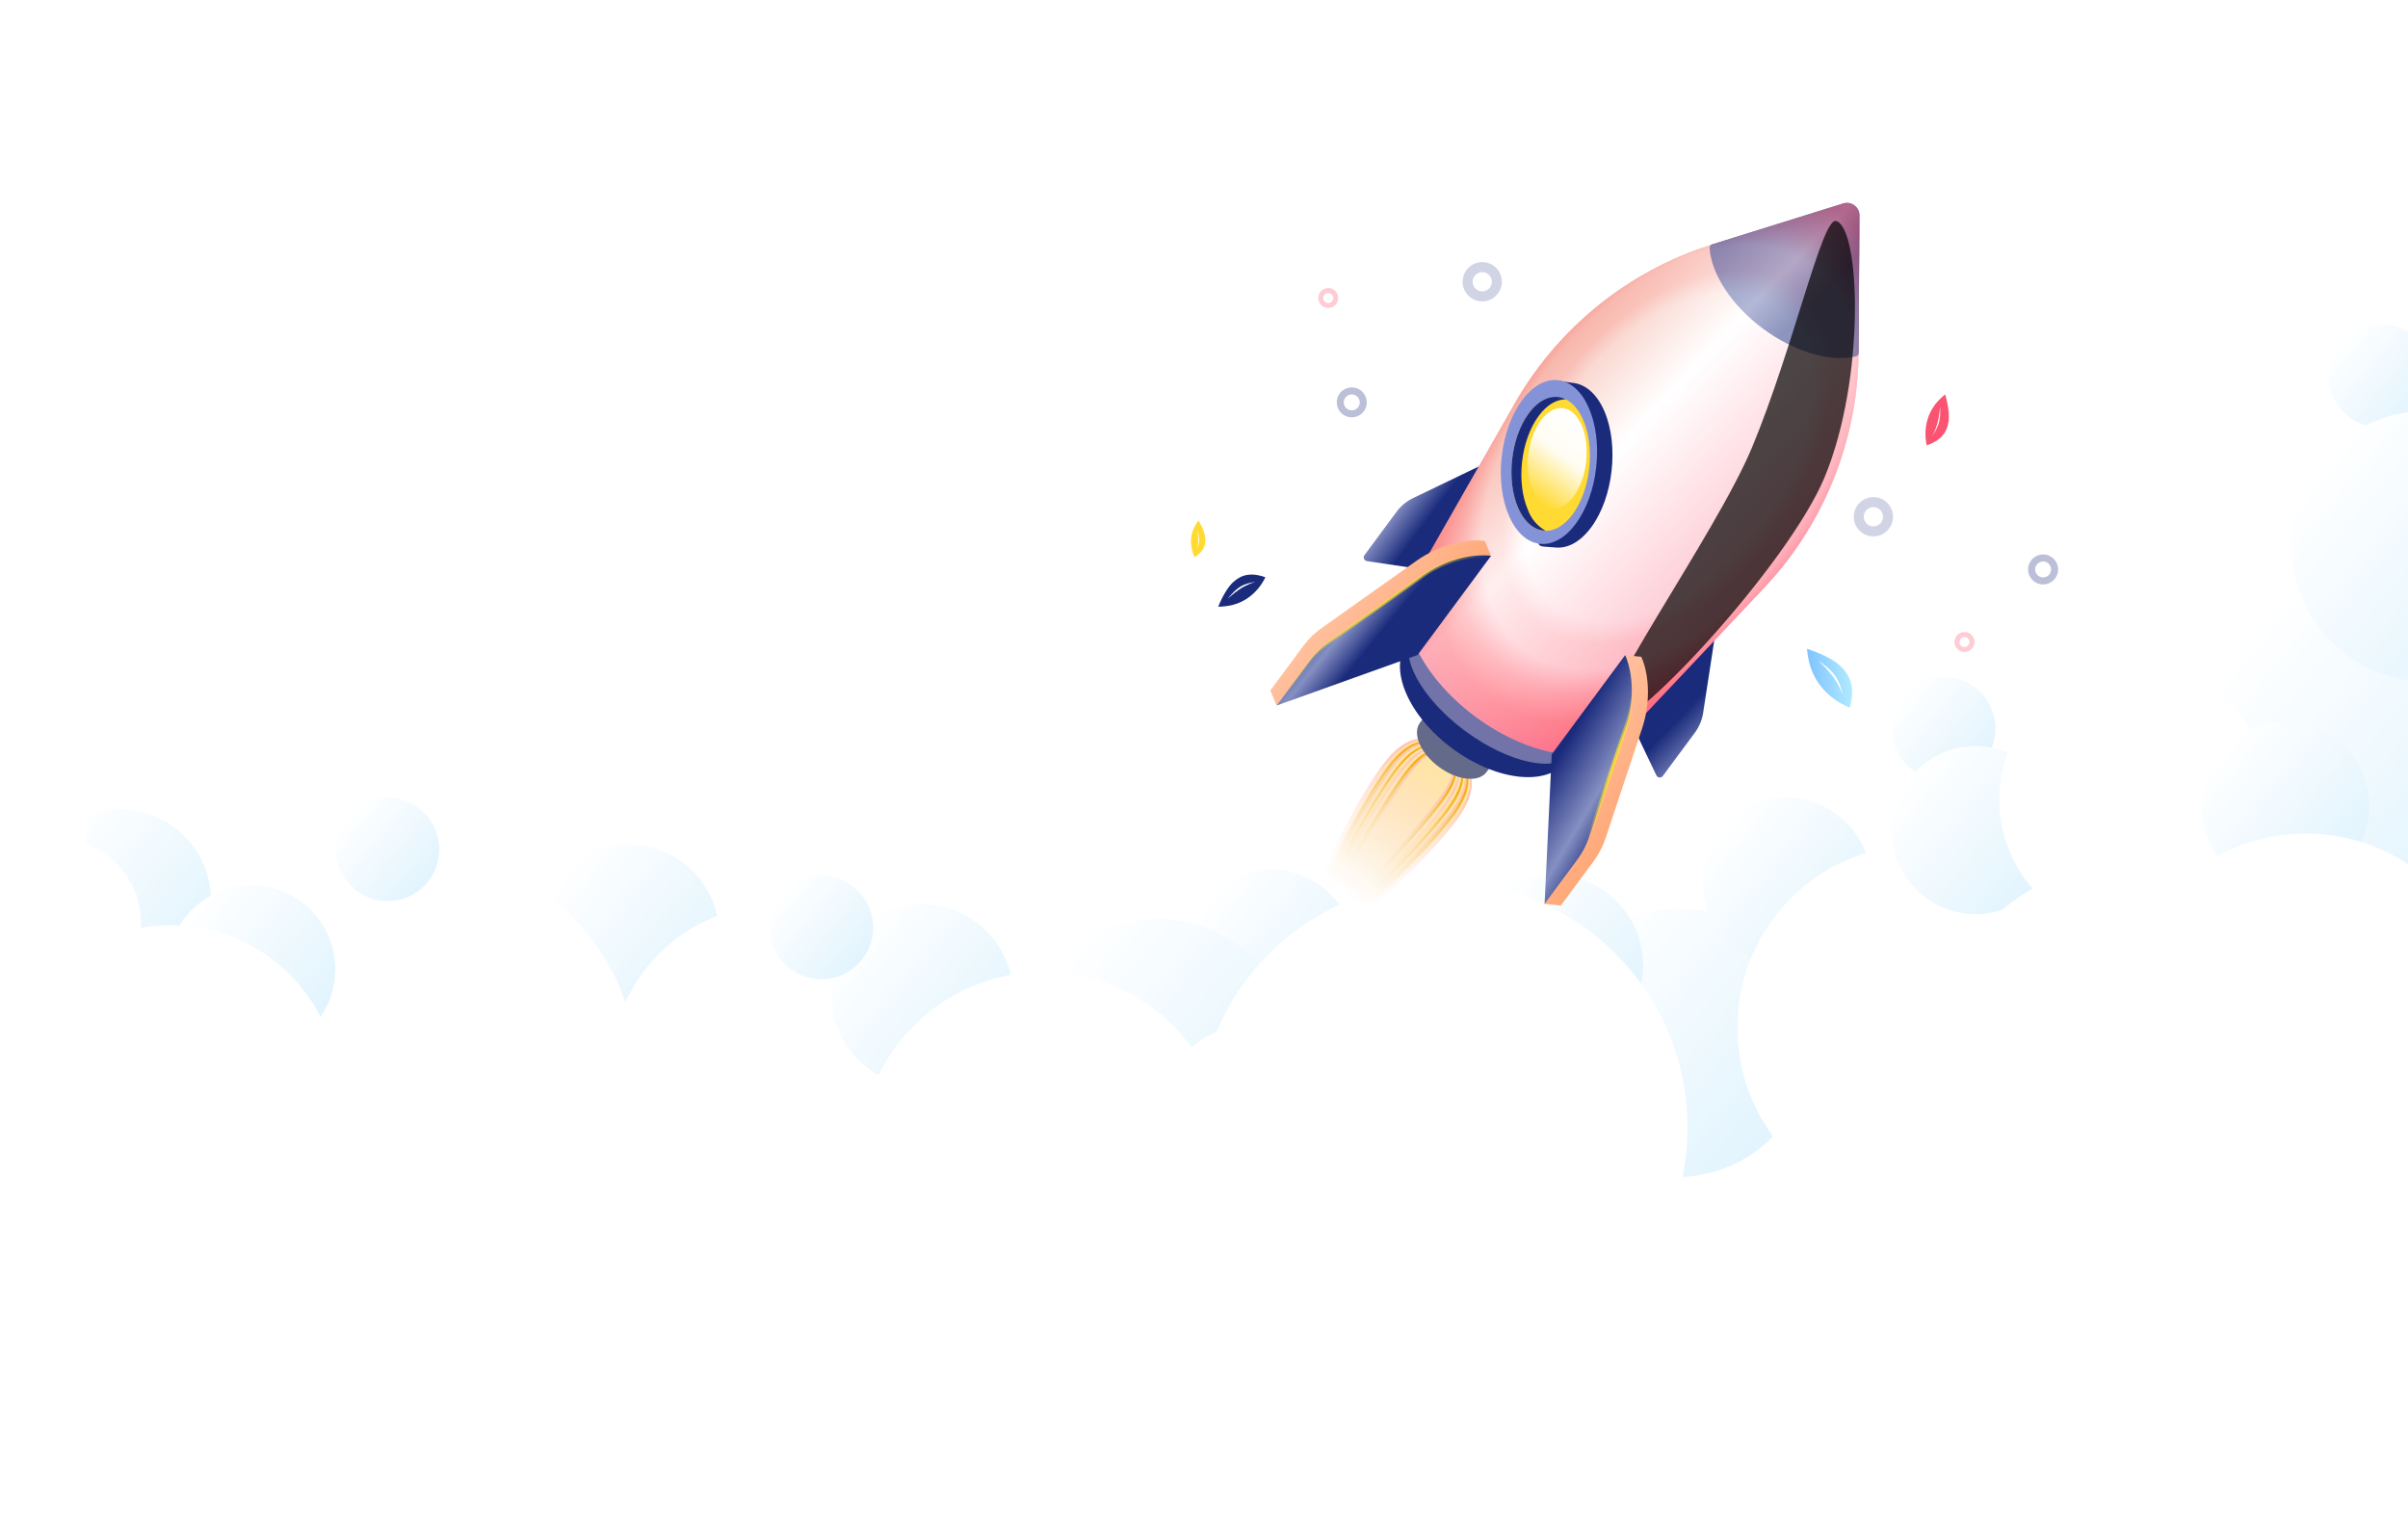 <svg width="1920" height="1208" viewBox="0 0 1920 1208" fill="none" xmlns="http://www.w3.org/2000/svg">
<g filter="url(#filter0_d_68_5840)">
<path d="M573.126 742.794C576.961 782.65 547.761 818.07 507.904 821.905C468.047 825.74 432.628 796.54 428.793 756.683C424.957 716.826 454.158 681.407 494.015 677.572C533.871 673.736 569.291 702.937 573.126 742.794Z" fill="url(#paint0_linear_68_5840)"/>
</g>
<g filter="url(#filter1_d_68_5840)">
<path d="M167.826 714.875C171.661 754.732 142.46 790.151 102.604 793.986C62.747 797.822 27.328 768.621 23.492 728.764C19.657 688.908 48.858 653.488 88.715 649.653C128.571 645.818 163.99 675.018 167.826 714.875Z" fill="url(#paint1_linear_68_5840)"/>
</g>
<g filter="url(#filter2_d_68_5840)">
<path fill-rule="evenodd" clip-rule="evenodd" d="M400.803 1028.65C383.233 1036.51 364.107 1041.69 343.889 1043.64C243.835 1053.26 154.92 979.959 145.292 879.905C135.664 779.852 208.968 690.937 309.022 681.309C401.353 672.424 484.199 734.164 504.004 822.376C575.035 818.219 637.2 870.99 644.074 942.416C651.11 1015.53 597.541 1080.51 524.425 1087.54C473.81 1092.41 427.096 1068.24 400.803 1028.65Z" fill="white"/>
</g>
<g filter="url(#filter3_d_68_5840)">
<path d="M267.036 770.484C270.58 807.317 243.595 840.049 206.762 843.594C169.929 847.138 137.196 820.152 133.652 783.319C130.107 746.487 157.093 713.754 193.926 710.21C230.759 706.665 263.491 733.651 267.036 770.484Z" fill="url(#paint2_linear_68_5840)"/>
</g>
<g filter="url(#filter4_d_68_5840)">
<path d="M1079.9 757.821C1083.44 794.653 1056.45 827.386 1019.62 830.93C982.789 834.475 950.056 807.489 946.512 770.656C942.967 733.823 969.953 701.091 1006.79 697.546C1043.62 694.002 1076.35 720.988 1079.9 757.821Z" fill="url(#paint3_linear_68_5840)"/>
</g>
<g filter="url(#filter5_d_68_5840)">
<path d="M1443.53 825.299C1449.19 884.122 1406.1 936.396 1347.27 942.056C1288.45 947.717 1236.18 904.62 1230.52 845.798C1224.85 786.975 1267.95 734.701 1326.77 729.04C1385.6 723.38 1437.87 766.476 1443.53 825.299Z" fill="url(#paint4_linear_68_5840)"/>
</g>
<g filter="url(#filter6_d_68_5840)">
<path d="M1309.82 766.838C1313.65 806.695 1284.45 842.114 1244.59 845.95C1204.74 849.785 1169.32 820.584 1165.48 780.728C1161.65 740.871 1190.85 705.452 1230.71 701.616C1270.56 697.781 1305.98 726.982 1309.82 766.838Z" fill="url(#paint5_linear_68_5840)"/>
</g>
<g filter="url(#filter7_d_68_5840)">
<path d="M1491.31 700.649C1494.86 737.482 1467.87 770.214 1431.04 773.759C1394.2 777.303 1361.47 750.318 1357.93 713.485C1354.38 676.652 1381.37 643.919 1418.2 640.375C1455.03 636.83 1487.77 663.816 1491.31 700.649Z" fill="url(#paint6_linear_68_5840)"/>
</g>
<g filter="url(#filter8_d_68_5840)">
<path d="M1676.58 809.403C1684.3 889.665 1625.5 960.993 1545.24 968.716C1464.97 976.44 1393.65 917.635 1385.92 837.373C1378.2 757.11 1437 685.783 1517.27 678.059C1597.53 670.335 1668.86 729.14 1676.58 809.403Z" fill="white"/>
</g>
<g filter="url(#filter9_d_68_5840)">
<path d="M751.974 845.728C759.01 918.844 705.441 983.82 632.325 990.856C559.209 997.892 494.233 944.323 487.197 871.207C480.161 798.091 533.73 733.115 606.846 726.079C679.962 719.043 744.938 772.611 751.974 845.728Z" fill="white"/>
</g>
<g filter="url(#filter10_d_68_5840)">
<path d="M807.38 790.659C811.216 830.516 782.015 865.935 742.158 869.771C702.302 873.606 666.882 844.405 663.047 804.549C659.212 764.692 688.412 729.273 728.269 725.437C768.125 721.602 803.545 750.803 807.38 790.659Z" fill="url(#paint7_linear_68_5840)"/>
</g>
<g filter="url(#filter11_d_68_5840)">
<path d="M1029.66 833.48C1035.32 892.303 992.226 944.577 933.403 950.237C874.581 955.898 822.307 912.802 816.646 853.979C810.985 795.156 854.082 742.882 912.905 737.222C971.727 731.561 1024 774.657 1029.66 833.48Z" fill="url(#paint8_linear_68_5840)"/>
</g>
<g filter="url(#filter12_d_68_5840)">
<path fill-rule="evenodd" clip-rule="evenodd" d="M1344.6 884.172C1354.95 991.647 1276.2 1087.16 1168.73 1097.5C1080.48 1105.99 1000.3 1054.42 968.711 976.203C949.741 1026.78 903.319 1064.83 845.926 1070.35C765.663 1078.07 694.336 1019.27 686.612 939.005C678.889 858.743 737.693 787.415 817.956 779.692C871.29 774.559 920.679 798.803 950.082 839.198C955.829 834.033 962.495 829.834 969.844 826.886C996.903 762.911 1057.28 715.418 1131.28 708.298C1238.75 697.955 1334.26 776.697 1344.6 884.172Z" fill="white"/>
</g>
<g filter="url(#filter13_d_68_5840)">
<path d="M695.976 739.596C698.159 762.273 681.544 782.425 658.867 784.607C636.19 786.79 616.038 770.175 613.856 747.498C611.674 724.821 628.288 704.669 650.965 702.487C673.642 700.304 693.794 716.919 695.976 739.596Z" fill="url(#paint9_linear_68_5840)"/>
</g>
<g filter="url(#filter14_d_68_5840)">
<path d="M1938.96 299.676C1941.14 322.353 1924.53 342.505 1901.85 344.687C1879.17 346.87 1859.02 330.255 1856.84 307.578C1854.66 284.901 1871.27 264.749 1893.95 262.567C1916.63 260.385 1936.78 276.999 1938.96 299.676Z" fill="url(#paint10_linear_68_5840)"/>
</g>
<g filter="url(#filter15_d_68_5840)">
<path d="M1590.81 581.068C1593 603.745 1576.38 623.897 1553.71 626.08C1531.03 628.262 1510.88 611.648 1508.69 588.971C1506.51 566.294 1523.13 546.141 1545.8 543.959C1568.48 541.777 1588.63 558.391 1590.81 581.068Z" fill="url(#paint11_linear_68_5840)"/>
</g>
<g filter="url(#filter16_d_68_5840)">
<path d="M350.082 677.358C352.265 700.035 335.65 720.187 312.973 722.369C290.296 724.552 270.144 707.937 267.962 685.26C265.78 662.583 282.394 642.431 305.071 640.249C327.748 638.066 347.9 654.681 350.082 677.358Z" fill="url(#paint12_linear_68_5840)"/>
</g>
<g filter="url(#filter17_d_68_5840)">
<path d="M2016.21 590.865C2023.17 663.157 1970.2 727.4 1897.91 734.357C1825.62 741.314 1761.37 688.349 1754.42 616.058C1747.46 543.766 1800.43 479.523 1872.72 472.566C1945.01 465.61 2009.25 518.574 2016.21 590.865Z" fill="url(#paint13_linear_68_5840)"/>
</g>
<g filter="url(#filter18_d_68_5840)">
<path d="M1642.06 659.52C1645.61 696.353 1618.62 729.085 1581.79 732.629C1544.96 736.174 1512.23 709.188 1508.68 672.355C1505.14 635.522 1532.12 602.79 1568.95 599.245C1605.79 595.701 1638.52 622.687 1642.06 659.52Z" fill="url(#paint14_linear_68_5840)"/>
</g>
<g filter="url(#filter19_d_68_5840)">
<path d="M1809.64 631.339C1815.35 690.711 1771.85 743.474 1712.48 749.187C1653.11 754.901 1600.34 711.401 1594.63 652.029C1588.92 592.656 1632.41 539.894 1691.79 534.18C1751.16 528.467 1803.92 571.966 1809.64 631.339Z" fill="white"/>
</g>
<g filter="url(#filter20_d_68_5840)">
<path d="M1888.86 640.291C1892.4 677.124 1865.42 709.857 1828.58 713.401C1791.75 716.946 1759.02 689.96 1755.47 653.127C1751.93 616.294 1778.91 583.562 1815.75 580.017C1852.58 576.473 1885.31 603.458 1888.86 640.291Z" fill="url(#paint15_linear_68_5840)"/>
</g>
<g filter="url(#filter21_d_68_5840)">
<path d="M2042.83 429.071C2048.55 488.444 2005.05 541.206 1945.68 546.92C1886.3 552.633 1833.54 509.134 1827.83 449.761C1822.11 390.389 1865.61 337.626 1924.98 331.913C1984.36 326.199 2037.12 369.699 2042.83 429.071Z" fill="url(#paint16_linear_68_5840)"/>
</g>
<g filter="url(#filter22_d_68_5840)">
<path fill-rule="evenodd" clip-rule="evenodd" d="M1852.76 963.258C1933.91 955.448 1993.37 883.329 1985.56 802.175C1977.75 721.021 1905.63 661.563 1824.48 669.373C1794.98 672.211 1768.35 683.546 1746.77 700.722C1726.59 693.622 1704.57 690.694 1681.87 692.879C1598.31 700.92 1537.09 775.178 1545.13 858.74C1553.17 942.301 1627.43 1003.52 1710.99 995.481C1744.23 992.282 1773.93 978.605 1797.15 958.033C1814.68 963.169 1833.46 965.115 1852.76 963.258Z" fill="white"/>
</g>
<g filter="url(#filter23_d_68_5840)">
<path fill-rule="evenodd" clip-rule="evenodd" d="M69.17 660.438C69.71 666.047 69.1 671.501 67.532 676.567C91.424 684.937 109.523 706.557 112.107 733.411C112.447 736.941 112.506 740.434 112.303 743.868C115.825 743.244 119.398 742.755 123.019 742.407C196.96 735.291 262.669 789.464 269.784 863.405C276.9 937.346 222.727 1003.05 148.786 1010.17C74.846 1017.29 9.137 963.112 2.021 889.172C-1.011 857.66 7.088 827.644 23.104 803.021C-0.691 794.602 -18.699 773.027 -21.276 746.246C-23.266 725.572 -15.637 706.19 -2.047 692.537C-8.042 686.123 -12.045 677.754 -12.951 668.34C-15.133 645.663 1.482 625.511 24.159 623.329C46.836 621.147 66.988 637.761 69.17 660.438Z" fill="white"/>
</g>
<g clip-path="url(#clip0_68_5840)">
<path d="M1288.98 551.703L1320.7 618.282C1321.67 620.325 1324.47 620.595 1325.82 618.776L1350.7 585.167C1354.31 580.565 1356.76 575.161 1357.84 569.413L1367.59 505.843C1369.83 492.201 1359.78 482.087 1342.17 480.063L1288.98 551.703Z" fill="url(#paint17_linear_68_5840)"/>
<path d="M1162.83 458.314L1089.89 447.411C1087.66 447.077 1086.58 444.478 1087.93 442.659L1112.81 409.05C1116.15 404.253 1120.61 400.332 1125.79 397.621L1183.74 369.736C1196.14 363.615 1208.75 370.273 1215.82 386.524L1162.83 458.314Z" fill="url(#paint18_linear_68_5840)"/>
<path d="M1161.41 654.132C1138.03 685.71 1063.49 758.617 1047.14 746.509C1030.78 734.4 1078.65 641.909 1102.11 610.23C1122.68 582.438 1141.09 585.564 1157.37 597.616C1173.64 609.668 1181.98 626.34 1161.41 654.132Z" fill="url(#paint19_linear_68_5840)" style="mix-blend-mode:screen"/>
<path d="M1160.09 652.567C1137.28 683.382 1064.13 755.945 1048.74 744.552C1033.35 733.158 1081.4 642.018 1104.22 611.203C1124.3 584.071 1141.7 586.805 1157.09 598.199C1172.48 609.593 1180.17 625.435 1160.09 652.567Z" fill="url(#paint20_linear_68_5840)" style="mix-blend-mode:screen"/>
<path d="M1158.8 651.02C1136.55 681.073 1064.67 753.357 1050.07 742.546C1035.47 731.735 1083.65 641.909 1105.89 611.856C1125.49 585.385 1142.07 587.789 1156.7 598.619C1171.33 609.449 1178.39 624.549 1158.8 651.02Z" fill="url(#paint21_linear_68_5840)" style="mix-blend-mode:screen"/>
<path d="M1157.5 649.473C1135.8 678.79 1065.22 750.812 1051.48 740.64C1037.74 730.469 1086 641.919 1107.7 612.603C1126.81 586.792 1142.57 588.823 1156.33 599.013C1170.1 609.204 1176.61 623.663 1157.5 649.473Z" fill="url(#paint22_linear_68_5840)" style="mix-blend-mode:screen"/>
<path d="M1156.23 647.901C1135.07 676.481 1065.79 748.242 1052.91 738.71C1040.03 729.177 1088.44 641.96 1109.6 613.381C1128.22 588.231 1143.14 589.912 1156.01 599.445C1168.89 608.977 1174.85 622.751 1156.23 647.901Z" fill="url(#paint23_linear_68_5840)" style="mix-blend-mode:screen"/>
<path d="M1155.01 646.411C1134.33 674.355 1066.43 745.729 1054.44 736.854C1042.45 727.98 1091 642.007 1111.56 614.241C1129.69 589.751 1143.86 590.957 1155.87 599.85C1167.88 608.743 1173.14 621.921 1155.01 646.411Z" fill="url(#paint24_linear_68_5840)" style="mix-blend-mode:screen"/>
<path d="M1153.62 644.789C1133.57 671.869 1066.89 743.083 1055.77 734.848C1044.64 726.613 1093.27 642.031 1113.31 614.95C1130.96 591.121 1144.22 592.055 1155.37 600.309C1166.52 608.563 1171.26 620.96 1153.62 644.789Z" fill="url(#paint25_linear_68_5840)" style="mix-blend-mode:screen"/>
<path d="M1152.33 643.242C1132.84 669.561 1067.41 740.52 1057.18 732.943C1046.94 725.366 1095.69 642.054 1115.17 615.735C1132.32 592.567 1144.79 593.145 1155.05 600.741C1165.31 608.337 1169.48 620.074 1152.33 643.242Z" fill="url(#paint26_linear_68_5840)" style="mix-blend-mode:screen"/>
<path d="M1151.01 641.676C1132.07 667.258 1067.95 737.931 1058.61 731.012C1049.26 724.093 1098.04 642.222 1117.05 616.538C1133.72 594.03 1145.36 594.234 1154.73 601.172C1164.1 608.11 1167.67 619.168 1151.01 641.676Z" fill="url(#paint27_linear_68_5840)" style="mix-blend-mode:screen"/>
<path d="M1149.72 640.13C1131.34 664.949 1068.52 735.361 1060.04 729.082C1051.56 722.802 1100.54 642.143 1118.91 617.323C1135.08 595.476 1145.89 595.331 1154.39 601.63C1162.9 607.928 1165.89 618.282 1149.72 640.13Z" fill="url(#paint28_linear_68_5840)" style="mix-blend-mode:screen"/>
<path d="M1148.42 638.583C1130.61 662.64 1069.09 732.791 1061.47 727.151C1053.85 721.51 1103.06 642.24 1120.87 618.183C1136.55 596.996 1146.53 596.477 1154.18 602.137C1161.82 607.796 1164.11 617.396 1148.42 638.583Z" fill="url(#paint29_linear_68_5840)" style="mix-blend-mode:screen"/>
<path d="M1147.01 637.144C1129.75 660.465 1069.54 730.374 1062.78 725.373C1056.03 720.371 1105.38 642.232 1122.56 619.038C1137.75 598.512 1146.82 597.677 1153.6 602.697C1160.39 607.717 1162.3 616.491 1147.01 637.144Z" fill="url(#paint30_linear_68_5840)" style="mix-blend-mode:screen"/>
<path d="M1190.94 607.763L1137.96 568.542L1132.32 576.163L1132.17 576.366C1125.85 584.902 1132.6 600.637 1147.28 611.504C1161.96 622.372 1178.95 624.217 1185.27 615.681L1185.42 615.478L1190.94 607.763Z" fill="#646A89"/>
<path d="M1277.01 568.606L1150.16 474.691L1122.25 512.39C1122.12 512.568 1122 512.721 1121.87 512.898C1106.83 533.222 1122.9 570.882 1158 596.866C1193.1 622.85 1233.75 627.307 1248.86 606.908C1248.99 606.73 1249.1 606.577 1249.23 606.4L1277.01 568.606Z" fill="#1B2B7C"/>
<g style="mix-blend-mode:multiply" opacity="0.5">
<path d="M1276.04 569.927L1149.18 476.012L1126.93 506.065C1126.82 506.217 1126.72 506.344 1126.63 506.471C1114.57 522.755 1133.21 556.96 1168.31 582.944C1203.4 608.929 1241.56 616.764 1253.61 600.48C1253.71 600.353 1253.8 600.226 1253.91 600.074L1276.04 569.927Z" fill="#C7BCD6"/>
</g>
<path d="M1405.12 470.345C1451.76 421.567 1479.01 357.451 1481.76 290.023C1481.85 287.177 1481.9 284.345 1481.92 281.526L1482.55 185.533C1482.64 171.981 1469.51 162.266 1456.57 166.315L1365.02 194.981C1362.31 195.807 1359.62 196.684 1356.94 197.611C1293.23 219.898 1239.83 264.651 1206.74 323.484L1129.22 459.426C1129.05 459.654 1128.88 459.883 1128.71 460.112C1108.64 487.218 1130.09 537.113 1176.64 571.577C1223.2 606.041 1277.15 611.968 1297.22 584.862C1297.39 584.633 1297.56 584.405 1297.73 584.176L1405.12 470.345Z" fill="url(#paint31_linear_68_5840)"/>
<path d="M1481.87 281.488L1482.63 171.836C1482.68 165.058 1476.11 160.198 1469.65 162.223L1365.02 194.981C1363.85 195.318 1363.06 196.458 1363.14 197.672C1364.46 218.102 1380.27 243.204 1405.82 262.117C1431.35 281.018 1459.98 288.837 1479.86 284.121C1481.05 283.839 1481.89 282.709 1481.87 281.488Z" fill="url(#paint32_linear_68_5840)"/>
<path opacity="0.3" d="M1481.87 281.488L1482.63 171.836C1482.68 165.058 1476.11 160.198 1469.65 162.223L1365.02 194.981C1363.85 195.318 1363.06 196.458 1363.14 197.672C1364.46 218.102 1380.27 243.204 1405.82 262.117C1431.35 281.018 1459.98 288.837 1479.86 284.121C1481.05 283.839 1481.89 282.709 1481.87 281.488Z" fill="#1B2B7C"/>
<path style="mix-blend-mode:multiply" opacity="0.5" d="M1405.12 470.345C1451.76 421.567 1479.01 357.451 1481.76 290.023C1481.85 287.177 1481.9 284.345 1481.92 281.526L1482.64 171.83C1482.68 165.054 1476.12 160.196 1469.65 162.221L1365.02 194.981C1362.31 195.807 1359.62 196.684 1356.94 197.611C1293.23 219.898 1239.83 264.651 1206.74 323.484L1129.22 459.426C1129.05 459.654 1128.88 459.883 1128.71 460.112C1108.64 487.218 1130.09 537.113 1176.64 571.577C1223.2 606.041 1277.15 611.968 1297.22 584.862C1297.39 584.633 1297.56 584.405 1297.73 584.176L1405.12 470.345Z" fill="url(#paint33_radial_68_5840)"/>
<path style="mix-blend-mode:color-dodge" opacity="0.7" d="M1396.97 356.756C1430.08 277.045 1452.72 173.861 1463.8 176.205C1483.2 180.38 1487.93 300.761 1454.85 380.491C1425.7 450.663 1299.86 585.913 1281.7 578.368C1263.54 570.822 1367.79 426.98 1396.97 356.756Z" fill="url(#paint34_radial_68_5840)"/>
<path d="M1268.72 420.492C1260.09 432.153 1249.96 437.438 1240.48 436.595L1230.95 435.871C1221.35 434.662 1231.99 429.164 1226.25 415.674C1214.32 388.284 1219 346.756 1236.66 322.902C1245.39 311.115 1234.57 302.947 1244.16 303.954L1255.09 305.44C1264.58 306.802 1273.36 314.325 1279.21 327.777C1290.98 355.212 1286.3 396.739 1268.72 420.492Z" fill="#1B2B7C"/>
<path d="M1227.79 433.638C1248.6 435.948 1268.72 408.608 1272.73 372.574C1276.74 336.539 1263.12 305.455 1242.3 303.145C1221.49 300.836 1201.37 328.175 1197.37 364.21C1193.36 400.245 1206.98 431.329 1227.79 433.638Z" fill="#8492D7"/>
<path d="M1230.64 423.199C1247.62 425.043 1263.99 402.68 1267.19 373.249C1270.4 343.818 1259.22 318.465 1242.24 316.621C1225.25 314.777 1208.88 337.14 1205.68 366.57C1202.48 396.001 1213.65 421.354 1230.64 423.199Z" fill="#FFDA32"/>
<path d="M1254.73 395.783C1243.94 410.365 1229.31 408.619 1222.04 391.876C1214.78 375.134 1217.75 349.881 1228.54 335.299C1239.34 320.717 1253.84 322.369 1261.11 339.112C1268.37 355.855 1265.51 381.227 1254.73 395.783Z" fill="url(#paint35_linear_68_5840)"/>
<path d="M1218.37 406.817C1208.71 384.603 1212.57 350.925 1226.92 331.542C1233.52 322.625 1241.13 318.462 1248.46 318.383C1239.1 313.772 1228.02 317.369 1218.97 329.589C1204.64 348.946 1200.83 382.662 1210.44 404.839C1215.67 416.847 1223.71 423.035 1232.26 423.158C1225.85 419.527 1220.92 413.737 1218.37 406.817Z" fill="#1B2B7C"/>
<path d="M1270.22 326.589C1264.53 313.452 1253.89 306.162 1247.49 304.925C1256.86 309.21 1264.2 316.97 1267.96 326.565C1279.85 353.936 1275.2 395.482 1257.54 419.337C1248.36 431.734 1236.19 436.331 1226.17 434.574C1235.88 437.395 1249.3 433.492 1259.78 419.342C1277.44 395.487 1282.12 353.959 1270.22 326.589Z" fill="url(#paint36_radial_68_5840)" style="mix-blend-mode:color-dodge"/>

<path d="M1125.29 510.355L1017.9 562.523L1012.87 550.576L1039.52 514.579C1043.69 509.119 1048.69 504.34 1054.33 500.414L1129.63 447.027C1145.99 435.545 1166.99 429.382 1183.87 431.335L1188.72 442.79L1125.29 510.355Z" fill="url(#paint38_linear_68_5840)"/>
<path d="M1130.32 522.301L1017.95 562.56L1044.6 526.563C1048.78 521.098 1053.78 516.324 1059.44 512.417L1134.68 458.904C1150.91 447.328 1172.02 441.284 1188.89 443.193L1130.32 522.301Z" fill="url(#paint39_linear_68_5840)"/>
<path d="M1044.63 528.074C1048.8 522.609 1053.8 517.835 1059.46 513.927L1134.71 460.503C1150.18 449.495 1170.16 443.483 1186.63 444.592L1188.21 442.458C1171.36 440.523 1150.2 446.644 1134 458.169L1058.75 511.593C1053.1 515.507 1048.1 520.287 1043.94 525.758L1017.29 561.756L1020.57 560.565L1044.63 528.074Z" fill="url(#paint40_radial_68_5840)"/>
<path d="M1250.19 602.822L1231.62 720.74L1244.51 722.068L1271.16 686.071C1275.17 680.484 1278.28 674.31 1280.39 667.769L1309.52 580.201C1315.72 561.198 1315.49 539.316 1308.72 523.765L1296.32 522.453L1250.19 602.822Z" fill="url(#paint41_linear_68_5840)"/>
<path d="M1237.27 601.476L1231.57 720.703L1258.22 684.705C1262.22 679.119 1265.33 672.937 1267.41 666.385L1296.63 578.804C1302.84 559.801 1302.58 537.944 1295.83 522.368L1237.27 601.476Z" fill="url(#paint42_linear_68_5840)"/>
<path d="M1268.68 667.281L1297.83 579.687C1304.03 560.685 1303.75 538.809 1297 523.232L1296.63 523.74C1301.92 540.911 1301.69 559.312 1295.97 576.349L1266.82 663.898C1264.73 670.448 1261.62 676.63 1257.62 682.218L1233.06 715.396L1232.77 721.631L1259.43 685.608C1263.44 680.012 1266.56 673.83 1268.68 667.281Z" fill="url(#paint43_radial_68_5840)"/>
</g>
<path d="M1553.66 336.266C1552.69 341.077 1551.22 350.049 1536.25 355.099C1536.25 355.099 1531.42 337.767 1542.9 322.621C1546.28 318.171 1550.96 314.452 1550.96 314.452C1550.96 314.452 1554.97 327.211 1553.66 336.266Z" fill="#FB5472"/>
<path d="M1546.44 335.077C1545.47 340.674 1541.03 347.35 1541.03 347.35C1541.03 347.35 1544.19 341.037 1545.42 334.955C1546.64 328.873 1546.85 324.798 1546.85 324.798C1546.85 324.798 1547.41 329.479 1546.44 335.077Z" fill="white"/>
<path d="M982.997 464.445C986.822 461.17 993.684 454.844 1008.92 460.296C1008.92 460.296 1001.84 477.403 983.007 482.34C977.474 483.79 971.351 483.816 971.351 483.816C971.351 483.816 976.212 470.94 982.997 464.445Z" fill="#1B2B7C"/>
<path d="M987.553 468.765C992.67 464.914 1000.85 464 1000.85 464C1000.85 464 993.775 466.033 988.106 470.024C982.437 474.015 979.026 477.375 979.026 477.375C979.026 477.375 982.436 472.615 987.553 468.765Z" fill="white"/>
<path d="M961.014 429.013C961.156 432.349 961.645 438.517 952.572 444.288C952.572 444.288 946.558 433.621 951.687 421.745C953.194 418.255 955.685 415.036 955.685 415.036C955.685 415.036 960.404 422.817 961.014 429.013Z" fill="#FFDA32"/>
<path d="M956.05 429.401C956.319 433.257 954.472 438.391 954.472 438.391C954.472 438.391 955.53 433.706 955.352 429.487C955.174 425.269 954.65 422.541 954.65 422.541C954.65 422.541 955.782 425.544 956.05 429.401Z" fill="white"/>
<g opacity="0.65">
<path d="M1467.13 530.771C1471.76 535.458 1480.64 543.824 1474.94 564.213C1474.94 564.213 1451.97 556.553 1443.78 532.442C1441.38 525.358 1440.78 517.372 1440.78 517.372C1440.78 517.372 1458.03 522.521 1467.13 530.771Z" fill="url(#paint44_linear_68_5840)"/>
<path d="M1461.92 537.116C1467.41 543.435 1469.36 554.022 1469.36 554.022C1469.36 554.022 1466.06 544.98 1460.32 537.954C1454.59 530.928 1449.89 526.789 1449.89 526.789C1449.89 526.789 1456.42 530.797 1461.92 537.116Z" fill="white"/>
</g>
<path opacity="0.3" fill-rule="evenodd" clip-rule="evenodd" d="M1072.31 317.664C1074.07 314.615 1077.96 313.57 1081.01 315.331C1084.06 317.091 1085.11 320.99 1083.35 324.04C1081.59 327.089 1077.69 328.134 1074.64 326.373C1071.59 324.613 1070.54 320.714 1072.31 317.664ZM1067.47 314.875C1070.77 309.158 1078.09 307.199 1083.8 310.5C1089.52 313.801 1091.48 321.111 1088.18 326.829C1084.88 332.546 1077.57 334.505 1071.85 331.204C1066.13 327.903 1064.17 320.592 1067.47 314.875Z" fill="#1B2B7C"/>
<path opacity="0.2" fill-rule="evenodd" clip-rule="evenodd" d="M1175.2 220.833C1177.32 217.158 1182.02 215.899 1185.69 218.021C1189.37 220.142 1190.63 224.841 1188.51 228.515C1186.38 232.19 1181.69 233.449 1178.01 231.327C1174.34 229.206 1173.08 224.507 1175.2 220.833ZM1168.3 216.848C1172.62 209.362 1182.19 206.797 1189.68 211.119C1197.16 215.441 1199.73 225.014 1195.41 232.5C1191.08 239.986 1181.51 242.551 1174.03 238.229C1166.54 233.907 1163.98 224.334 1168.3 216.848Z" fill="#1B2B7C"/>
<path opacity="0.3" fill-rule="evenodd" clip-rule="evenodd" d="M1055.6 235.651C1056.7 233.745 1059.13 233.092 1061.04 234.192C1062.95 235.293 1063.6 237.73 1062.5 239.635C1061.4 241.541 1058.96 242.194 1057.06 241.094C1055.15 239.994 1054.5 237.557 1055.6 235.651ZM1052.15 233.659C1054.35 229.847 1059.22 228.541 1063.03 230.742C1066.84 232.942 1068.15 237.816 1065.95 241.628C1063.75 245.439 1058.87 246.745 1055.06 244.545C1051.25 242.344 1049.95 237.47 1052.15 233.659Z" fill="#FB5472"/>
<path opacity="0.3" fill-rule="evenodd" clip-rule="evenodd" d="M1629.05 460.438C1625.53 460.438 1622.67 457.584 1622.67 454.063C1622.67 450.542 1625.53 447.687 1629.05 447.687C1632.57 447.687 1635.42 450.542 1635.42 454.063C1635.42 457.584 1632.57 460.438 1629.05 460.438ZM1629.05 466.016C1622.44 466.016 1617.09 460.664 1617.09 454.063C1617.09 447.461 1622.44 442.109 1629.05 442.109C1635.65 442.109 1641 447.461 1641 454.063C1641 460.664 1635.65 466.016 1629.05 466.016Z" fill="#1B2B7C"/>
<path opacity="0.2" fill-rule="evenodd" clip-rule="evenodd" d="M1493.74 419.745C1489.5 419.745 1486.06 416.306 1486.06 412.063C1486.06 407.82 1489.5 404.38 1493.74 404.38C1497.98 404.38 1501.42 407.82 1501.42 412.063C1501.42 416.306 1497.98 419.745 1493.74 419.745ZM1493.74 427.714C1485.1 427.714 1478.09 420.707 1478.09 412.063C1478.09 403.418 1485.1 396.411 1493.74 396.411C1502.39 396.411 1509.39 403.418 1509.39 412.063C1509.39 420.707 1502.39 427.714 1493.74 427.714Z" fill="#1B2B7C"/>
<path opacity="0.3" fill-rule="evenodd" clip-rule="evenodd" d="M1566.37 515.914C1564.17 515.914 1562.39 514.13 1562.39 511.93C1562.39 509.729 1564.17 507.945 1566.37 507.945C1568.58 507.945 1570.36 509.729 1570.36 511.93C1570.36 514.13 1568.58 515.914 1566.37 515.914ZM1566.37 519.899C1561.97 519.899 1558.41 516.331 1558.41 511.93C1558.41 507.528 1561.97 503.96 1566.37 503.96C1570.78 503.96 1574.34 507.528 1574.34 511.93C1574.34 516.331 1570.78 519.899 1566.37 519.899Z" fill="#FB5472"/>
<defs>
<filter id="filter0_d_68_5840" x="398.454" y="643.233" width="205.01" height="205.01" filterUnits="userSpaceOnUse" color-interpolation-filters="sRGB">
<feFlood flood-opacity="0" result="BackgroundImageFix"/>
<feColorMatrix in="SourceAlpha" type="matrix" values="0 0 0 0 0 0 0 0 0 0 0 0 0 0 0 0 0 0 127 0" result="hardAlpha"/>
<feOffset dy="-4"/>
<feGaussianBlur stdDeviation="15"/>
<feColorMatrix type="matrix" values="0 0 0 0 0.239 0 0 0 0 0.363 0 0 0 0 0.508 0 0 0 0.05 0"/>
<feBlend mode="normal" in2="BackgroundImageFix" result="effect1_dropShadow_68_5840"/>
<feBlend mode="normal" in="SourceGraphic" in2="effect1_dropShadow_68_5840" result="shape"/>
</filter>
<filter id="filter1_d_68_5840" x="-6.846" y="615.315" width="205.01" height="205.01" filterUnits="userSpaceOnUse" color-interpolation-filters="sRGB">
<feFlood flood-opacity="0" result="BackgroundImageFix"/>
<feColorMatrix in="SourceAlpha" type="matrix" values="0 0 0 0 0 0 0 0 0 0 0 0 0 0 0 0 0 0 127 0" result="hardAlpha"/>
<feOffset dy="-4"/>
<feGaussianBlur stdDeviation="15"/>
<feColorMatrix type="matrix" values="0 0 0 0 0.239 0 0 0 0 0.363 0 0 0 0 0.508 0 0 0 0.05 0"/>
<feBlend mode="normal" in2="BackgroundImageFix" result="effect1_dropShadow_68_5840"/>
<feBlend mode="normal" in="SourceGraphic" in2="effect1_dropShadow_68_5840" result="shape"/>
</filter>
<filter id="filter2_d_68_5840" x="114.443" y="646.459" width="560.252" height="467.706" filterUnits="userSpaceOnUse" color-interpolation-filters="sRGB">
<feFlood flood-opacity="0" result="BackgroundImageFix"/>
<feColorMatrix in="SourceAlpha" type="matrix" values="0 0 0 0 0 0 0 0 0 0 0 0 0 0 0 0 0 0 127 0" result="hardAlpha"/>
<feOffset dy="-4"/>
<feGaussianBlur stdDeviation="15"/>
<feColorMatrix type="matrix" values="0 0 0 0 0.239 0 0 0 0 0.363 0 0 0 0 0.508 0 0 0 0.05 0"/>
<feBlend mode="normal" in2="BackgroundImageFix" result="effect1_dropShadow_68_5840"/>
<feBlend mode="normal" in="SourceGraphic" in2="effect1_dropShadow_68_5840" result="shape"/>
</filter>
<filter id="filter3_d_68_5840" x="103.339" y="675.897" width="194.01" height="194.009" filterUnits="userSpaceOnUse" color-interpolation-filters="sRGB">
<feFlood flood-opacity="0" result="BackgroundImageFix"/>
<feColorMatrix in="SourceAlpha" type="matrix" values="0 0 0 0 0 0 0 0 0 0 0 0 0 0 0 0 0 0 127 0" result="hardAlpha"/>
<feOffset dy="-4"/>
<feGaussianBlur stdDeviation="15"/>
<feColorMatrix type="matrix" values="0 0 0 0 0.239 0 0 0 0 0.363 0 0 0 0 0.508 0 0 0 0.05 0"/>
<feBlend mode="normal" in2="BackgroundImageFix" result="effect1_dropShadow_68_5840"/>
<feBlend mode="normal" in="SourceGraphic" in2="effect1_dropShadow_68_5840" result="shape"/>
</filter>
<filter id="filter4_d_68_5840" x="916.199" y="663.234" width="194.01" height="194.009" filterUnits="userSpaceOnUse" color-interpolation-filters="sRGB">
<feFlood flood-opacity="0" result="BackgroundImageFix"/>
<feColorMatrix in="SourceAlpha" type="matrix" values="0 0 0 0 0 0 0 0 0 0 0 0 0 0 0 0 0 0 127 0" result="hardAlpha"/>
<feOffset dy="-4"/>
<feGaussianBlur stdDeviation="15"/>
<feColorMatrix type="matrix" values="0 0 0 0 0.239 0 0 0 0 0.363 0 0 0 0 0.508 0 0 0 0.05 0"/>
<feBlend mode="normal" in2="BackgroundImageFix" result="effect1_dropShadow_68_5840"/>
<feBlend mode="normal" in="SourceGraphic" in2="effect1_dropShadow_68_5840" result="shape"/>
</filter>
<filter id="filter5_d_68_5840" x="1200.02" y="694.541" width="274.015" height="274.015" filterUnits="userSpaceOnUse" color-interpolation-filters="sRGB">
<feFlood flood-opacity="0" result="BackgroundImageFix"/>
<feColorMatrix in="SourceAlpha" type="matrix" values="0 0 0 0 0 0 0 0 0 0 0 0 0 0 0 0 0 0 127 0" result="hardAlpha"/>
<feOffset dy="-4"/>
<feGaussianBlur stdDeviation="15"/>
<feColorMatrix type="matrix" values="0 0 0 0 0.239 0 0 0 0 0.363 0 0 0 0 0.508 0 0 0 0.05 0"/>
<feBlend mode="normal" in2="BackgroundImageFix" result="effect1_dropShadow_68_5840"/>
<feBlend mode="normal" in="SourceGraphic" in2="effect1_dropShadow_68_5840" result="shape"/>
</filter>
<filter id="filter6_d_68_5840" x="1135.15" y="667.278" width="205.01" height="205.01" filterUnits="userSpaceOnUse" color-interpolation-filters="sRGB">
<feFlood flood-opacity="0" result="BackgroundImageFix"/>
<feColorMatrix in="SourceAlpha" type="matrix" values="0 0 0 0 0 0 0 0 0 0 0 0 0 0 0 0 0 0 127 0" result="hardAlpha"/>
<feOffset dy="-4"/>
<feGaussianBlur stdDeviation="15"/>
<feColorMatrix type="matrix" values="0 0 0 0 0.239 0 0 0 0 0.363 0 0 0 0 0.508 0 0 0 0.05 0"/>
<feBlend mode="normal" in2="BackgroundImageFix" result="effect1_dropShadow_68_5840"/>
<feBlend mode="normal" in="SourceGraphic" in2="effect1_dropShadow_68_5840" result="shape"/>
</filter>
<filter id="filter7_d_68_5840" x="1327.61" y="606.062" width="194.01" height="194.009" filterUnits="userSpaceOnUse" color-interpolation-filters="sRGB">
<feFlood flood-opacity="0" result="BackgroundImageFix"/>
<feColorMatrix in="SourceAlpha" type="matrix" values="0 0 0 0 0 0 0 0 0 0 0 0 0 0 0 0 0 0 127 0" result="hardAlpha"/>
<feOffset dy="-4"/>
<feGaussianBlur stdDeviation="15"/>
<feColorMatrix type="matrix" values="0 0 0 0 0.239 0 0 0 0 0.363 0 0 0 0 0.508 0 0 0 0.05 0"/>
<feBlend mode="normal" in2="BackgroundImageFix" result="effect1_dropShadow_68_5840"/>
<feBlend mode="normal" in="SourceGraphic" in2="effect1_dropShadow_68_5840" result="shape"/>
</filter>
<filter id="filter8_d_68_5840" x="1355.24" y="643.377" width="352.021" height="352.021" filterUnits="userSpaceOnUse" color-interpolation-filters="sRGB">
<feFlood flood-opacity="0" result="BackgroundImageFix"/>
<feColorMatrix in="SourceAlpha" type="matrix" values="0 0 0 0 0 0 0 0 0 0 0 0 0 0 0 0 0 0 127 0" result="hardAlpha"/>
<feOffset dy="-4"/>
<feGaussianBlur stdDeviation="15"/>
<feColorMatrix type="matrix" values="0 0 0 0 0.239 0 0 0 0 0.363 0 0 0 0 0.508 0 0 0 0.05 0"/>
<feBlend mode="normal" in2="BackgroundImageFix" result="effect1_dropShadow_68_5840"/>
<feBlend mode="normal" in="SourceGraphic" in2="effect1_dropShadow_68_5840" result="shape"/>
</filter>
<filter id="filter9_d_68_5840" x="456.576" y="691.458" width="326.019" height="326.019" filterUnits="userSpaceOnUse" color-interpolation-filters="sRGB">
<feFlood flood-opacity="0" result="BackgroundImageFix"/>
<feColorMatrix in="SourceAlpha" type="matrix" values="0 0 0 0 0 0 0 0 0 0 0 0 0 0 0 0 0 0 127 0" result="hardAlpha"/>
<feOffset dy="-4"/>
<feGaussianBlur stdDeviation="15"/>
<feColorMatrix type="matrix" values="0 0 0 0 0.239 0 0 0 0 0.363 0 0 0 0 0.508 0 0 0 0.05 0"/>
<feBlend mode="normal" in2="BackgroundImageFix" result="effect1_dropShadow_68_5840"/>
<feBlend mode="normal" in="SourceGraphic" in2="effect1_dropShadow_68_5840" result="shape"/>
</filter>
<filter id="filter10_d_68_5840" x="632.708" y="691.099" width="205.01" height="205.01" filterUnits="userSpaceOnUse" color-interpolation-filters="sRGB">
<feFlood flood-opacity="0" result="BackgroundImageFix"/>
<feColorMatrix in="SourceAlpha" type="matrix" values="0 0 0 0 0 0 0 0 0 0 0 0 0 0 0 0 0 0 127 0" result="hardAlpha"/>
<feOffset dy="-4"/>
<feGaussianBlur stdDeviation="15"/>
<feColorMatrix type="matrix" values="0 0 0 0 0.239 0 0 0 0 0.363 0 0 0 0 0.508 0 0 0 0.05 0"/>
<feBlend mode="normal" in2="BackgroundImageFix" result="effect1_dropShadow_68_5840"/>
<feBlend mode="normal" in="SourceGraphic" in2="effect1_dropShadow_68_5840" result="shape"/>
</filter>
<filter id="filter11_d_68_5840" x="786.146" y="702.722" width="274.015" height="274.015" filterUnits="userSpaceOnUse" color-interpolation-filters="sRGB">
<feFlood flood-opacity="0" result="BackgroundImageFix"/>
<feColorMatrix in="SourceAlpha" type="matrix" values="0 0 0 0 0 0 0 0 0 0 0 0 0 0 0 0 0 0 127 0" result="hardAlpha"/>
<feOffset dy="-4"/>
<feGaussianBlur stdDeviation="15"/>
<feColorMatrix type="matrix" values="0 0 0 0 0.239 0 0 0 0 0.363 0 0 0 0 0.508 0 0 0 0.05 0"/>
<feBlend mode="normal" in2="BackgroundImageFix" result="effect1_dropShadow_68_5840"/>
<feBlend mode="normal" in="SourceGraphic" in2="effect1_dropShadow_68_5840" result="shape"/>
</filter>
<filter id="filter12_d_68_5840" x="655.931" y="673.385" width="719.586" height="451.027" filterUnits="userSpaceOnUse" color-interpolation-filters="sRGB">
<feFlood flood-opacity="0" result="BackgroundImageFix"/>
<feColorMatrix in="SourceAlpha" type="matrix" values="0 0 0 0 0 0 0 0 0 0 0 0 0 0 0 0 0 0 127 0" result="hardAlpha"/>
<feOffset dy="-4"/>
<feGaussianBlur stdDeviation="15"/>
<feColorMatrix type="matrix" values="0 0 0 0 0.239 0 0 0 0 0.363 0 0 0 0 0.508 0 0 0 0.05 0"/>
<feBlend mode="normal" in2="BackgroundImageFix" result="effect1_dropShadow_68_5840"/>
<feBlend mode="normal" in="SourceGraphic" in2="effect1_dropShadow_68_5840" result="shape"/>
</filter>
<filter id="filter13_d_68_5840" x="583.663" y="668.294" width="142.506" height="142.506" filterUnits="userSpaceOnUse" color-interpolation-filters="sRGB">
<feFlood flood-opacity="0" result="BackgroundImageFix"/>
<feColorMatrix in="SourceAlpha" type="matrix" values="0 0 0 0 0 0 0 0 0 0 0 0 0 0 0 0 0 0 127 0" result="hardAlpha"/>
<feOffset dy="-4"/>
<feGaussianBlur stdDeviation="15"/>
<feColorMatrix type="matrix" values="0 0 0 0 0.239 0 0 0 0 0.363 0 0 0 0 0.508 0 0 0 0.05 0"/>
<feBlend mode="normal" in2="BackgroundImageFix" result="effect1_dropShadow_68_5840"/>
<feBlend mode="normal" in="SourceGraphic" in2="effect1_dropShadow_68_5840" result="shape"/>
</filter>
<filter id="filter14_d_68_5840" x="1826.65" y="228.374" width="142.506" height="142.506" filterUnits="userSpaceOnUse" color-interpolation-filters="sRGB">
<feFlood flood-opacity="0" result="BackgroundImageFix"/>
<feColorMatrix in="SourceAlpha" type="matrix" values="0 0 0 0 0 0 0 0 0 0 0 0 0 0 0 0 0 0 127 0" result="hardAlpha"/>
<feOffset dy="-4"/>
<feGaussianBlur stdDeviation="15"/>
<feColorMatrix type="matrix" values="0 0 0 0 0.239 0 0 0 0 0.363 0 0 0 0 0.508 0 0 0 0.05 0"/>
<feBlend mode="normal" in2="BackgroundImageFix" result="effect1_dropShadow_68_5840"/>
<feBlend mode="normal" in="SourceGraphic" in2="effect1_dropShadow_68_5840" result="shape"/>
</filter>
<filter id="filter15_d_68_5840" x="1478.5" y="509.766" width="142.506" height="142.506" filterUnits="userSpaceOnUse" color-interpolation-filters="sRGB">
<feFlood flood-opacity="0" result="BackgroundImageFix"/>
<feColorMatrix in="SourceAlpha" type="matrix" values="0 0 0 0 0 0 0 0 0 0 0 0 0 0 0 0 0 0 127 0" result="hardAlpha"/>
<feOffset dy="-4"/>
<feGaussianBlur stdDeviation="15"/>
<feColorMatrix type="matrix" values="0 0 0 0 0.239 0 0 0 0 0.363 0 0 0 0 0.508 0 0 0 0.05 0"/>
<feBlend mode="normal" in2="BackgroundImageFix" result="effect1_dropShadow_68_5840"/>
<feBlend mode="normal" in="SourceGraphic" in2="effect1_dropShadow_68_5840" result="shape"/>
</filter>
<filter id="filter16_d_68_5840" x="237.769" y="606.056" width="142.506" height="142.506" filterUnits="userSpaceOnUse" color-interpolation-filters="sRGB">
<feFlood flood-opacity="0" result="BackgroundImageFix"/>
<feColorMatrix in="SourceAlpha" type="matrix" values="0 0 0 0 0 0 0 0 0 0 0 0 0 0 0 0 0 0 127 0" result="hardAlpha"/>
<feOffset dy="-4"/>
<feGaussianBlur stdDeviation="15"/>
<feColorMatrix type="matrix" values="0 0 0 0 0.239 0 0 0 0 0.363 0 0 0 0 0.508 0 0 0 0.05 0"/>
<feBlend mode="normal" in2="BackgroundImageFix" result="effect1_dropShadow_68_5840"/>
<feBlend mode="normal" in="SourceGraphic" in2="effect1_dropShadow_68_5840" result="shape"/>
</filter>
<filter id="filter17_d_68_5840" x="1723.8" y="437.952" width="323.019" height="323.018" filterUnits="userSpaceOnUse" color-interpolation-filters="sRGB">
<feFlood flood-opacity="0" result="BackgroundImageFix"/>
<feColorMatrix in="SourceAlpha" type="matrix" values="0 0 0 0 0 0 0 0 0 0 0 0 0 0 0 0 0 0 127 0" result="hardAlpha"/>
<feOffset dy="-4"/>
<feGaussianBlur stdDeviation="15"/>
<feColorMatrix type="matrix" values="0 0 0 0 0.239 0 0 0 0 0.363 0 0 0 0 0.508 0 0 0 0.05 0"/>
<feBlend mode="normal" in2="BackgroundImageFix" result="effect1_dropShadow_68_5840"/>
<feBlend mode="normal" in="SourceGraphic" in2="effect1_dropShadow_68_5840" result="shape"/>
</filter>
<filter id="filter18_d_68_5840" x="1478.37" y="564.933" width="194.01" height="194.009" filterUnits="userSpaceOnUse" color-interpolation-filters="sRGB">
<feFlood flood-opacity="0" result="BackgroundImageFix"/>
<feColorMatrix in="SourceAlpha" type="matrix" values="0 0 0 0 0 0 0 0 0 0 0 0 0 0 0 0 0 0 127 0" result="hardAlpha"/>
<feOffset dy="-4"/>
<feGaussianBlur stdDeviation="15"/>
<feColorMatrix type="matrix" values="0 0 0 0 0.239 0 0 0 0 0.363 0 0 0 0 0.508 0 0 0 0.05 0"/>
<feBlend mode="normal" in2="BackgroundImageFix" result="effect1_dropShadow_68_5840"/>
<feBlend mode="normal" in="SourceGraphic" in2="effect1_dropShadow_68_5840" result="shape"/>
</filter>
<filter id="filter19_d_68_5840" x="1564.12" y="499.676" width="276.015" height="276.015" filterUnits="userSpaceOnUse" color-interpolation-filters="sRGB">
<feFlood flood-opacity="0" result="BackgroundImageFix"/>
<feColorMatrix in="SourceAlpha" type="matrix" values="0 0 0 0 0 0 0 0 0 0 0 0 0 0 0 0 0 0 127 0" result="hardAlpha"/>
<feOffset dy="-4"/>
<feGaussianBlur stdDeviation="15"/>
<feColorMatrix type="matrix" values="0 0 0 0 0.239 0 0 0 0 0.363 0 0 0 0 0.508 0 0 0 0.05 0"/>
<feBlend mode="normal" in2="BackgroundImageFix" result="effect1_dropShadow_68_5840"/>
<feBlend mode="normal" in="SourceGraphic" in2="effect1_dropShadow_68_5840" result="shape"/>
</filter>
<filter id="filter20_d_68_5840" x="1725.16" y="545.704" width="194.01" height="194.009" filterUnits="userSpaceOnUse" color-interpolation-filters="sRGB">
<feFlood flood-opacity="0" result="BackgroundImageFix"/>
<feColorMatrix in="SourceAlpha" type="matrix" values="0 0 0 0 0 0 0 0 0 0 0 0 0 0 0 0 0 0 127 0" result="hardAlpha"/>
<feOffset dy="-4"/>
<feGaussianBlur stdDeviation="15"/>
<feColorMatrix type="matrix" values="0 0 0 0 0.239 0 0 0 0 0.363 0 0 0 0 0.508 0 0 0 0.05 0"/>
<feBlend mode="normal" in2="BackgroundImageFix" result="effect1_dropShadow_68_5840"/>
<feBlend mode="normal" in="SourceGraphic" in2="effect1_dropShadow_68_5840" result="shape"/>
</filter>
<filter id="filter21_d_68_5840" x="1797.32" y="297.409" width="276.015" height="276.015" filterUnits="userSpaceOnUse" color-interpolation-filters="sRGB">
<feFlood flood-opacity="0" result="BackgroundImageFix"/>
<feColorMatrix in="SourceAlpha" type="matrix" values="0 0 0 0 0 0 0 0 0 0 0 0 0 0 0 0 0 0 127 0" result="hardAlpha"/>
<feOffset dy="-4"/>
<feGaussianBlur stdDeviation="15"/>
<feColorMatrix type="matrix" values="0 0 0 0 0.239 0 0 0 0 0.363 0 0 0 0 0.508 0 0 0 0.05 0"/>
<feBlend mode="normal" in2="BackgroundImageFix" result="effect1_dropShadow_68_5840"/>
<feBlend mode="normal" in="SourceGraphic" in2="effect1_dropShadow_68_5840" result="shape"/>
</filter>
<filter id="filter22_d_68_5840" x="1514.42" y="634.684" width="501.833" height="387.507" filterUnits="userSpaceOnUse" color-interpolation-filters="sRGB">
<feFlood flood-opacity="0" result="BackgroundImageFix"/>
<feColorMatrix in="SourceAlpha" type="matrix" values="0 0 0 0 0 0 0 0 0 0 0 0 0 0 0 0 0 0 127 0" result="hardAlpha"/>
<feOffset dy="-4"/>
<feGaussianBlur stdDeviation="15"/>
<feColorMatrix type="matrix" values="0 0 0 0 0.239 0 0 0 0 0.363 0 0 0 0 0.508 0 0 0 0.05 0"/>
<feBlend mode="normal" in2="BackgroundImageFix" result="effect1_dropShadow_68_5840"/>
<feBlend mode="normal" in="SourceGraphic" in2="effect1_dropShadow_68_5840" result="shape"/>
</filter>
<filter id="filter23_d_68_5840" x="-51.589" y="589.136" width="352.001" height="447.661" filterUnits="userSpaceOnUse" color-interpolation-filters="sRGB">
<feFlood flood-opacity="0" result="BackgroundImageFix"/>
<feColorMatrix in="SourceAlpha" type="matrix" values="0 0 0 0 0 0 0 0 0 0 0 0 0 0 0 0 0 0 127 0" result="hardAlpha"/>
<feOffset dy="-4"/>
<feGaussianBlur stdDeviation="15"/>
<feColorMatrix type="matrix" values="0 0 0 0 0.239 0 0 0 0 0.363 0 0 0 0 0.508 0 0 0 0.05 0"/>
<feBlend mode="normal" in2="BackgroundImageFix" result="effect1_dropShadow_68_5840"/>
<feBlend mode="normal" in="SourceGraphic" in2="effect1_dropShadow_68_5840" result="shape"/>
</filter>
<linearGradient id="paint0_linear_68_5840" x1="580.071" y1="814.96" x2="421.848" y2="684.516" gradientUnits="userSpaceOnUse">
<stop offset="0.156" stop-color="#E2F4FE"/>
<stop offset="0.849" stop-color="white"/>
</linearGradient>
<linearGradient id="paint1_linear_68_5840" x1="174.77" y1="787.042" x2="16.548" y2="656.598" gradientUnits="userSpaceOnUse">
<stop offset="0.156" stop-color="#E2F4FE"/>
<stop offset="0.849" stop-color="white"/>
</linearGradient>
<linearGradient id="paint2_linear_68_5840" x1="273.454" y1="837.176" x2="127.234" y2="716.628" gradientUnits="userSpaceOnUse">
<stop offset="0.156" stop-color="#E2F4FE"/>
<stop offset="0.849" stop-color="white"/>
</linearGradient>
<linearGradient id="paint3_linear_68_5840" x1="1086.31" y1="824.512" x2="940.094" y2="703.964" gradientUnits="userSpaceOnUse">
<stop offset="0.156" stop-color="#E2F4FE"/>
<stop offset="0.849" stop-color="white"/>
</linearGradient>
<linearGradient id="paint4_linear_68_5840" x1="1453.78" y1="931.807" x2="1220.27" y2="739.29" gradientUnits="userSpaceOnUse">
<stop offset="0.156" stop-color="#E2F4FE"/>
<stop offset="0.849" stop-color="white"/>
</linearGradient>
<linearGradient id="paint5_linear_68_5840" x1="1316.76" y1="839.005" x2="1158.54" y2="708.561" gradientUnits="userSpaceOnUse">
<stop offset="0.156" stop-color="#E2F4FE"/>
<stop offset="0.849" stop-color="white"/>
</linearGradient>
<linearGradient id="paint6_linear_68_5840" x1="1497.73" y1="767.341" x2="1351.51" y2="646.793" gradientUnits="userSpaceOnUse">
<stop offset="0.156" stop-color="#E2F4FE"/>
<stop offset="0.849" stop-color="white"/>
</linearGradient>
<linearGradient id="paint7_linear_68_5840" x1="814.325" y1="862.826" x2="656.102" y2="732.382" gradientUnits="userSpaceOnUse">
<stop offset="0.156" stop-color="#E2F4FE"/>
<stop offset="0.849" stop-color="white"/>
</linearGradient>
<linearGradient id="paint8_linear_68_5840" x1="1039.91" y1="939.988" x2="806.397" y2="747.471" gradientUnits="userSpaceOnUse">
<stop offset="0.156" stop-color="#E2F4FE"/>
<stop offset="0.849" stop-color="white"/>
</linearGradient>
<linearGradient id="paint9_linear_68_5840" x1="699.928" y1="780.656" x2="609.905" y2="706.438" gradientUnits="userSpaceOnUse">
<stop offset="0.156" stop-color="#E2F4FE"/>
<stop offset="0.849" stop-color="white"/>
</linearGradient>
<linearGradient id="paint10_linear_68_5840" x1="1942.91" y1="340.736" x2="1852.89" y2="266.518" gradientUnits="userSpaceOnUse">
<stop offset="0.156" stop-color="#E2F4FE"/>
<stop offset="0.849" stop-color="white"/>
</linearGradient>
<linearGradient id="paint11_linear_68_5840" x1="1594.77" y1="622.128" x2="1504.74" y2="547.91" gradientUnits="userSpaceOnUse">
<stop offset="0.156" stop-color="#E2F4FE"/>
<stop offset="0.849" stop-color="white"/>
</linearGradient>
<linearGradient id="paint12_linear_68_5840" x1="354.034" y1="718.418" x2="264.01" y2="644.2" gradientUnits="userSpaceOnUse">
<stop offset="0.156" stop-color="#E2F4FE"/>
<stop offset="0.849" stop-color="white"/>
</linearGradient>
<linearGradient id="paint13_linear_68_5840" x1="2028.8" y1="721.761" x2="1741.82" y2="485.162" gradientUnits="userSpaceOnUse">
<stop offset="0.156" stop-color="#E2F4FE"/>
<stop offset="0.849" stop-color="white"/>
</linearGradient>
<linearGradient id="paint14_linear_68_5840" x1="1648.48" y1="726.212" x2="1502.26" y2="605.663" gradientUnits="userSpaceOnUse">
<stop offset="0.156" stop-color="#E2F4FE"/>
<stop offset="0.849" stop-color="white"/>
</linearGradient>
<linearGradient id="paint15_linear_68_5840" x1="1895.28" y1="706.983" x2="1749.06" y2="586.435" gradientUnits="userSpaceOnUse">
<stop offset="0.156" stop-color="#E2F4FE"/>
<stop offset="0.849" stop-color="white"/>
</linearGradient>
<linearGradient id="paint16_linear_68_5840" x1="2053.18" y1="536.575" x2="1817.48" y2="342.258" gradientUnits="userSpaceOnUse">
<stop offset="0.156" stop-color="#E2F4FE"/>
<stop offset="0.849" stop-color="white"/>
</linearGradient>
<linearGradient id="paint17_linear_68_5840" x1="1343" y1="568" x2="1371.71" y2="595.528" gradientUnits="userSpaceOnUse">
<stop stop-color="#1B2B7C"/>
<stop offset="0.854" stop-color="#858FC2"/>
<stop offset="1" stop-color="#1B2B7C"/>
</linearGradient>
<linearGradient id="paint18_linear_68_5840" x1="1101" y1="355" x2="1179.16" y2="413.377" gradientUnits="userSpaceOnUse">
<stop stop-color="#1B2B7C"/>
<stop offset="0.411" stop-color="#858FC2"/>
<stop offset="0.672" stop-color="#1B2B7C"/>
</linearGradient>
<linearGradient id="paint19_linear_68_5840" x1="1143.23" y1="616.746" x2="1066.97" y2="719.759" gradientUnits="userSpaceOnUse">
<stop stop-color="#FFC6B5"/>
<stop offset="1" stop-color="white" stop-opacity="0"/>
</linearGradient>
<linearGradient id="paint20_linear_68_5840" x1="1143.21" y1="617.011" x2="1068.25" y2="718.267" gradientUnits="userSpaceOnUse">
<stop stop-color="#FFE4A7"/>
<stop offset="1" stop-color="white" stop-opacity="0"/>
</linearGradient>
<linearGradient id="paint21_linear_68_5840" x1="1143.01" y1="617.095" x2="1069.27" y2="716.698" gradientUnits="userSpaceOnUse">
<stop stop-color="#F4B016"/>
<stop offset="1" stop-color="white" stop-opacity="0"/>
</linearGradient>
<linearGradient id="paint22_linear_68_5840" x1="1142.88" y1="617.207" x2="1070.34" y2="715.193" gradientUnits="userSpaceOnUse">
<stop stop-color="#FFC6B5"/>
<stop offset="1" stop-color="white" stop-opacity="0"/>
</linearGradient>
<linearGradient id="paint23_linear_68_5840" x1="1142.8" y1="617.343" x2="1071.47" y2="713.695" gradientUnits="userSpaceOnUse">
<stop stop-color="#FFE4A7"/>
<stop offset="1" stop-color="white" stop-opacity="0"/>
</linearGradient>
<linearGradient id="paint24_linear_68_5840" x1="1142.86" y1="617.448" x2="1072.68" y2="712.235" gradientUnits="userSpaceOnUse">
<stop stop-color="#F4B016"/>
<stop offset="1" stop-color="white" stop-opacity="0"/>
</linearGradient>
<linearGradient id="paint25_linear_68_5840" x1="1142.59" y1="617.588" x2="1073.68" y2="710.671" gradientUnits="userSpaceOnUse">
<stop stop-color="#FFE4A7"/>
<stop offset="1" stop-color="white" stop-opacity="0"/>
</linearGradient>
<linearGradient id="paint26_linear_68_5840" x1="1142.49" y1="617.719" x2="1074.78" y2="709.185" gradientUnits="userSpaceOnUse">
<stop stop-color="#FFC6B5"/>
<stop offset="1" stop-color="white" stop-opacity="0"/>
</linearGradient>
<linearGradient id="paint27_linear_68_5840" x1="1142.4" y1="617.846" x2="1075.89" y2="707.677" gradientUnits="userSpaceOnUse">
<stop stop-color="#FFE4A7"/>
<stop offset="1" stop-color="white" stop-opacity="0"/>
</linearGradient>
<linearGradient id="paint28_linear_68_5840" x1="1142.28" y1="617.996" x2="1077" y2="706.175" gradientUnits="userSpaceOnUse">
<stop stop-color="#F4B016"/>
<stop offset="1" stop-color="white" stop-opacity="0"/>
</linearGradient>
<linearGradient id="paint29_linear_68_5840" x1="1142.24" y1="618.161" x2="1078.17" y2="704.705" gradientUnits="userSpaceOnUse">
<stop stop-color="#FFC6B5"/>
<stop offset="1" stop-color="white" stop-opacity="0"/>
</linearGradient>
<linearGradient id="paint30_linear_68_5840" x1="1141.94" y1="618.447" x2="1079.11" y2="703.322" gradientUnits="userSpaceOnUse">
<stop stop-color="#FFE4A7"/>
<stop offset="1" stop-color="white" stop-opacity="0"/>
</linearGradient>
<linearGradient id="paint31_linear_68_5840" x1="1207.96" y1="318.201" x2="1419.55" y2="514.735" gradientUnits="userSpaceOnUse">
<stop stop-color="#F08F7A"/>
<stop offset="0.302" stop-color="white"/>
<stop offset="1" stop-color="#FB5472"/>
</linearGradient>
<linearGradient id="paint32_linear_68_5840" x1="1395" y1="171" x2="1485.5" y2="259" gradientUnits="userSpaceOnUse">
<stop stop-color="#1B2B7C"/>
<stop offset="0.411" stop-color="#858FC2"/>
<stop offset="0.672" stop-color="#1B2B7C"/>
</linearGradient>
<radialGradient id="paint33_radial_68_5840" cx="0" cy="0" r="1" gradientUnits="userSpaceOnUse" gradientTransform="translate(1329.72 364.803) rotate(36.513) scale(175.217 280.427)">
<stop offset="0.53" stop-color="white"/>
<stop offset="0.6" stop-color="#FFDEDE"/>
<stop offset="0.68" stop-color="#FFDEDE"/>
<stop offset="0.76" stop-color="#FF9AA0"/>
<stop offset="0.85" stop-color="#FF6570"/>
<stop offset="0.95" stop-color="#FB5472"/>
<stop offset="1" stop-color="#FB5472"/>
</radialGradient>
<radialGradient id="paint34_radial_68_5840" cx="0" cy="0" r="1" gradientUnits="userSpaceOnUse" gradientTransform="translate(1316.51 712.931) rotate(-158.746) scale(47.782 209.373)">
<stop stop-color="#972A74"/>
<stop offset="0.02" stop-color="#8C276C"/>
<stop offset="0.11" stop-color="#671D4F"/>
<stop offset="0.21" stop-color="#471437"/>
<stop offset="0.32" stop-color="#2D0D23"/>
<stop offset="0.43" stop-color="#190713"/>
<stop offset="0.57" stop-color="#0B0308"/>
<stop offset="0.73" stop-color="#020102"/>
<stop offset="1"/>
</radialGradient>
<linearGradient id="paint35_linear_68_5840" x1="1263.51" y1="335.995" x2="1219.76" y2="395.088" gradientUnits="userSpaceOnUse">
<stop stop-color="white"/>
<stop offset="0.443" stop-color="white" stop-opacity="0.938"/>
<stop offset="1" stop-color="white" stop-opacity="0"/>
</linearGradient>
<radialGradient id="paint36_radial_68_5840" cx="0" cy="0" r="1" gradientUnits="userSpaceOnUse" gradientTransform="translate(-2904.96 12276) rotate(36.513) scale(1239.49 1888.94)">
<stop stop-color="#EEEEEE"/>
<stop offset="1" stop-opacity="0"/>
</radialGradient>

<linearGradient id="paint38_linear_68_5840" x1="1131.73" y1="519.764" x2="1069.68" y2="473.831" gradientUnits="userSpaceOnUse">
<stop stop-color="#FFA979"/>
<stop offset="1" stop-color="#FFC09E"/>
</linearGradient>
<linearGradient id="paint39_linear_68_5840" x1="1066" y1="451.5" x2="1136.04" y2="508.736" gradientUnits="userSpaceOnUse">
<stop stop-color="#1B2B7C"/>
<stop offset="0.411" stop-color="#858FC2"/>
<stop offset="0.672" stop-color="#1B2B7C"/>
</linearGradient>
<radialGradient id="paint40_radial_68_5840" cx="0" cy="0" r="1" gradientUnits="userSpaceOnUse" gradientTransform="translate(1102.75 502.107) rotate(137.184) scale(108.723 36.532)">
<stop stop-color="#FFDA32"/>
<stop offset="1" stop-color="#FAFF00" stop-opacity="0"/>
</radialGradient>
<linearGradient id="paint41_linear_68_5840" x1="1301.33" y1="645.323" x2="1239.34" y2="599.427" gradientUnits="userSpaceOnUse">
<stop stop-color="#FFA979"/>
<stop offset="1" stop-color="#FFC09E"/>
</linearGradient>
<linearGradient id="paint42_linear_68_5840" x1="1242.94" y1="602.131" x2="1330.97" y2="654.21" gradientUnits="userSpaceOnUse">
<stop stop-color="#1B2B7C"/>
<stop offset="0.411" stop-color="#858FC2"/>
<stop offset="0.672" stop-color="#1B2B7C"/>
</linearGradient>
<radialGradient id="paint43_radial_68_5840" cx="0" cy="0" r="1" gradientUnits="userSpaceOnUse" gradientTransform="translate(1264.88 622.431) rotate(137.184) scale(108.775 36.55)">
<stop stop-color="#FFDA32"/>
<stop offset="1" stop-color="#FAFF00" stop-opacity="0"/>
</radialGradient>
<linearGradient id="paint44_linear_68_5840" x1="1475.91" y1="539.481" x2="1442.48" y2="541.874" gradientUnits="userSpaceOnUse">
<stop stop-color="#87DFFF"/>
<stop offset="1" stop-color="#3CA5FF"/>
</linearGradient>
<clipPath id="clip0_68_5840">
<rect width="744.867" height="765.398" fill="white" transform="translate(1186.43 -74.882) rotate(36.513)"/>
</clipPath>
</defs>
</svg>
